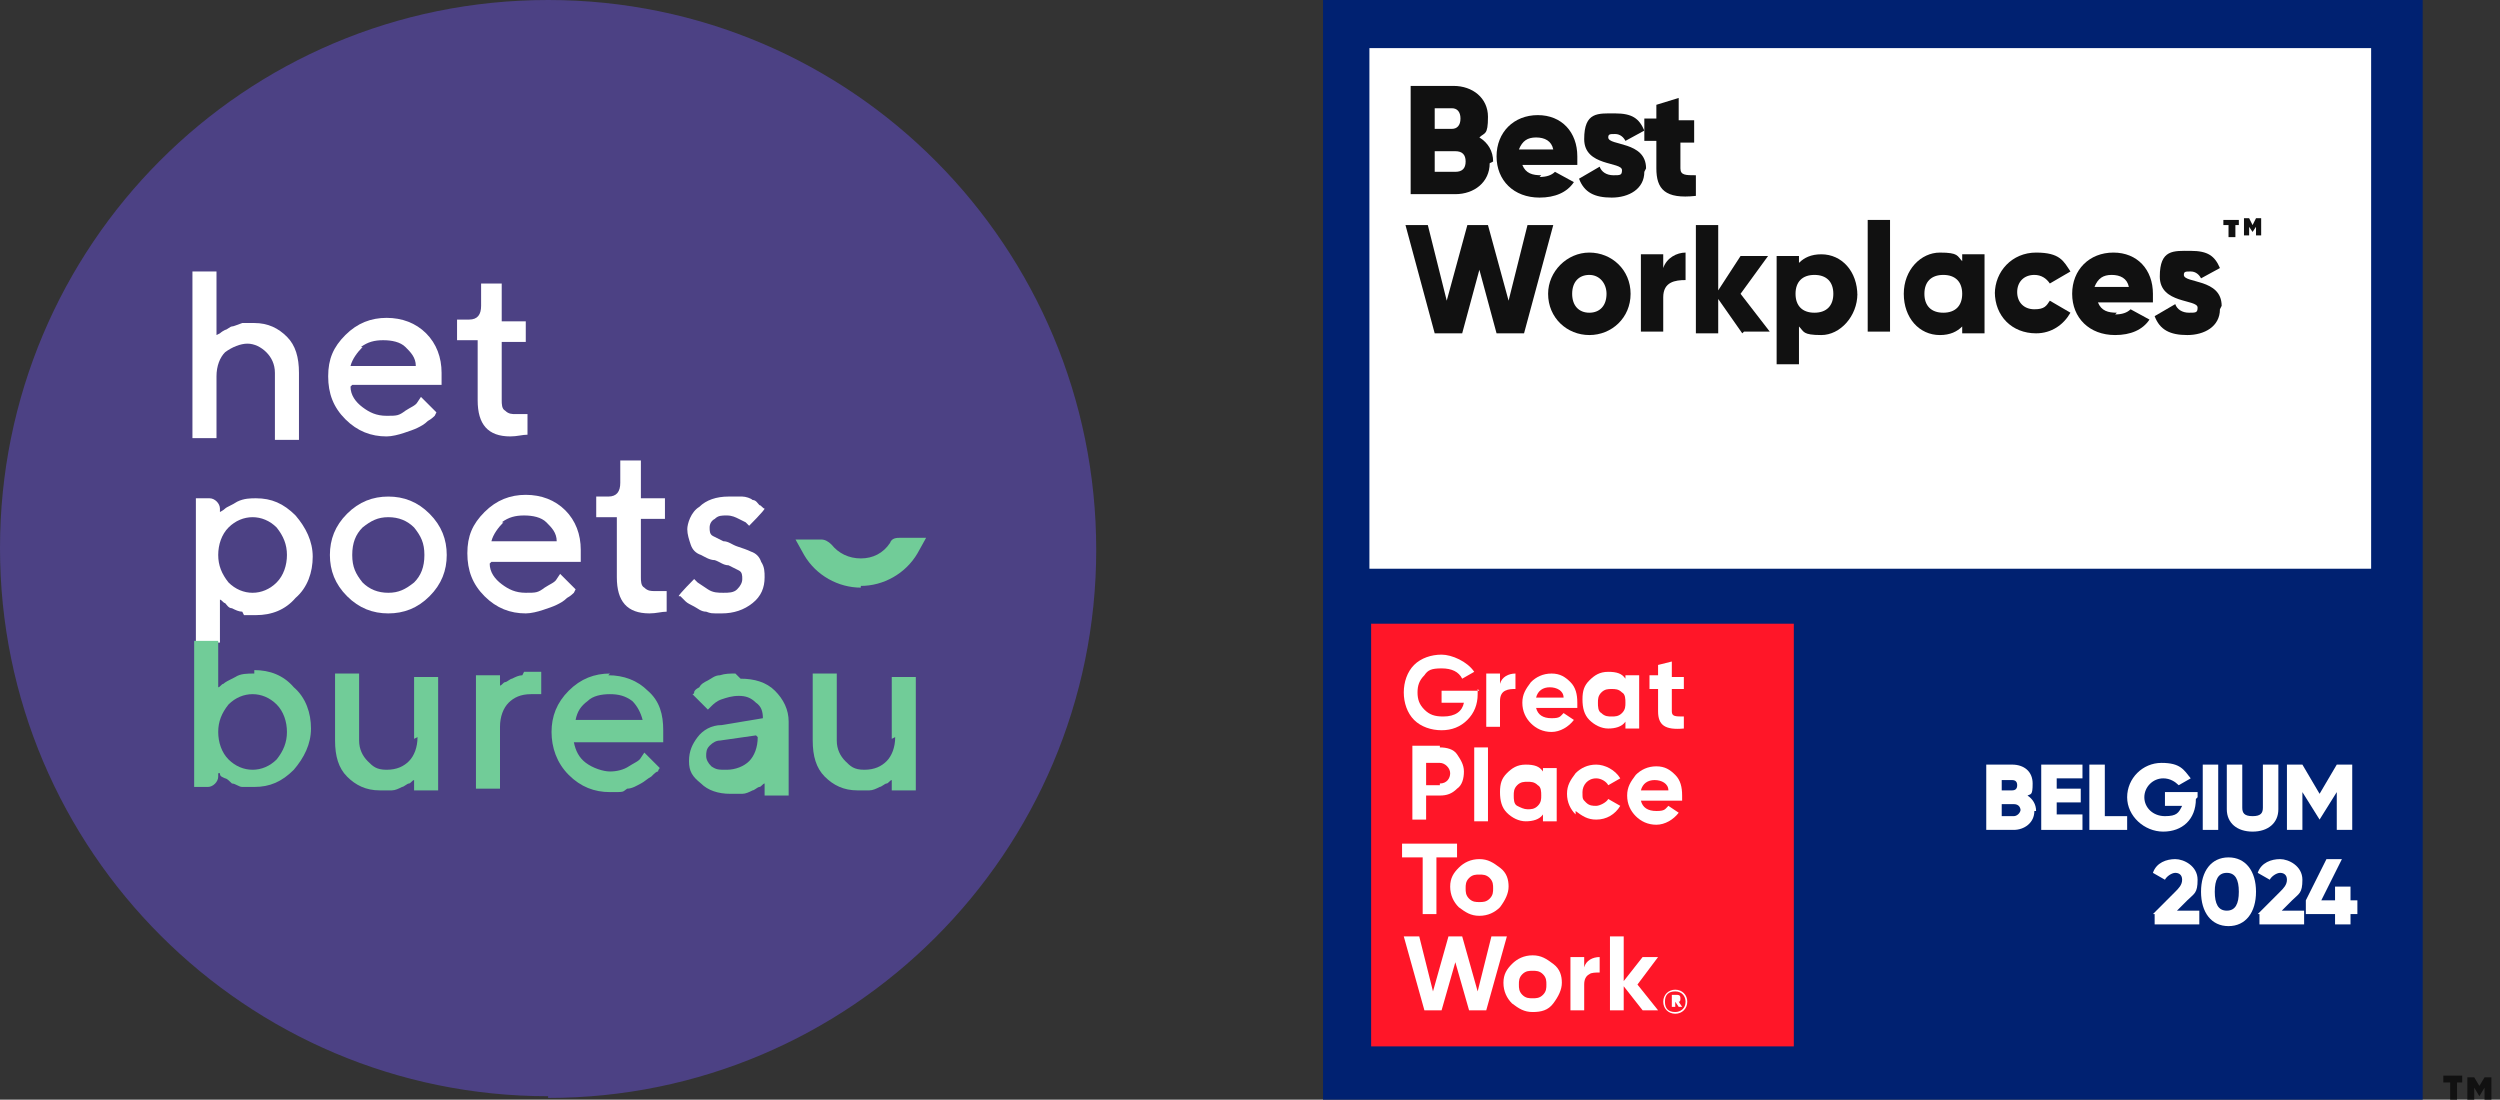 <?xml version="1.0" encoding="UTF-8"?>
<svg xmlns="http://www.w3.org/2000/svg" xmlns:xlink="http://www.w3.org/1999/xlink" id="Laag_1" version="1.1" viewBox="0 0 145.5 64">
  <rect x="0" y="0" width="145.5" height="64" fill="#333333" stroke="none"/>
  <defs>
    <style>
      .st0 {
        fill: #002171;
      }

      .st1 {
        fill: #111;
      }

      .st2 {
        clip-path: url(#clippath-21);
      }

      .st3 {
        clip-path: url(#clippath-6);
      }

      .st4 {
        clip-path: url(#clippath-7);
      }

      .st5 {
        clip-path: url(#clippath-17);
      }

      .st6 {
        clip-path: url(#clippath-15);
      }

      .st7 {
        clip-path: url(#clippath-18);
      }

      .st8 {
        clip-path: url(#clippath-4);
      }

      .st9 {
        clip-path: url(#clippath-22);
      }

      .st10 {
        fill: #ff1628;
      }

      .st11 {
        clip-path: url(#clippath-9);
      }

      .st12 {
        clip-path: url(#clippath-10);
      }

      .st13 {
        fill: #4c4184;
      }

      .st14 {
        fill: #fff;
      }

      .st15 {
        fill: #71cc98;
      }

      .st16 {
        clip-path: url(#clippath-11);
      }

      .st17 {
        fill: none;
      }

      .st18 {
        clip-path: url(#clippath-1);
      }

      .st19 {
        clip-path: url(#clippath-5);
      }

      .st20 {
        clip-path: url(#clippath-20);
      }

      .st21 {
        clip-path: url(#clippath-8);
      }

      .st22 {
        clip-path: url(#clippath-3);
      }

      .st23 {
        clip-path: url(#clippath-12);
      }

      .st24 {
        clip-path: url(#clippath-14);
      }

      .st25 {
        clip-path: url(#clippath-19);
      }

      .st26 {
        clip-path: url(#clippath-16);
      }

      .st27 {
        clip-path: url(#clippath-2);
      }

      .st28 {
        clip-path: url(#clippath-13);
      }

      .st29 {
        clip-path: url(#clippath);
      }
    </style>
    <clipPath id="clippath">
      <rect class="st17" width="64" height="64"></rect>
    </clipPath>
    <clipPath id="clippath-1">
      <rect class="st17" x="77" width="64" height="64"></rect>
    </clipPath>
    <clipPath id="clippath-2">
      <rect class="st17" x="77" width="64" height="64"></rect>
    </clipPath>
    <clipPath id="clippath-3">
      <rect class="st17" x="77" width="64" height="64"></rect>
    </clipPath>
    <clipPath id="clippath-4">
      <rect class="st17" x="77" width="64" height="64"></rect>
    </clipPath>
    <clipPath id="clippath-5">
      <rect class="st17" x="77" width="64" height="64"></rect>
    </clipPath>
    <clipPath id="clippath-6">
      <rect class="st17" x="77" width="64" height="64"></rect>
    </clipPath>
    <clipPath id="clippath-7">
      <rect class="st17" x="77" width="64" height="64"></rect>
    </clipPath>
    <clipPath id="clippath-8">
      <rect class="st17" x="77" width="64" height="64"></rect>
    </clipPath>
    <clipPath id="clippath-9">
      <rect class="st17" x="77" width="64" height="64"></rect>
    </clipPath>
    <clipPath id="clippath-10">
      <rect class="st17" x="77" width="64" height="64"></rect>
    </clipPath>
    <clipPath id="clippath-11">
      <rect class="st17" x="77" width="64" height="64"></rect>
    </clipPath>
    <clipPath id="clippath-12">
      <rect class="st17" x="77" width="64" height="64"></rect>
    </clipPath>
    <clipPath id="clippath-13">
      <rect class="st17" x="77" width="64" height="64"></rect>
    </clipPath>
    <clipPath id="clippath-14">
      <rect class="st17" x="77" width="64" height="64"></rect>
    </clipPath>
    <clipPath id="clippath-15">
      <rect class="st17" x="77" width="64" height="64"></rect>
    </clipPath>
    <clipPath id="clippath-16">
      <rect class="st17" x="77" width="64" height="64"></rect>
    </clipPath>
    <clipPath id="clippath-17">
      <rect class="st17" x="77" width="64" height="64"></rect>
    </clipPath>
    <clipPath id="clippath-18">
      <rect class="st17" x="77" width="64" height="64"></rect>
    </clipPath>
    <clipPath id="clippath-19">
      <rect class="st17" x="77" width="64" height="64"></rect>
    </clipPath>
    <clipPath id="clippath-20">
      <rect class="st17" x="77" width="64" height="64"></rect>
    </clipPath>
    <clipPath id="clippath-21">
      <rect class="st17" x="77" width="64" height="64"></rect>
    </clipPath>
    <clipPath id="clippath-22">
      <rect class="st17" x="77" width="64" height="64"></rect>
    </clipPath>
  </defs>
  <g class="st29">
    <g>
      <path class="st13" d="M31.9,63.9c17.6,0,31.9-14.3,31.9-31.9S49.6,0,31.9,0,0,14.3,0,31.9s14.3,31.9,31.9,31.9Z"></path>
      <path class="st14" d="M12.8,19.4s0,0,0,0c0,0,.1-.1.3-.2.1,0,.3-.2.4-.2.1,0,.3-.1.6-.2.2,0,.5,0,.7,0,.8,0,1.4.3,1.9.8.5.5.7,1.2.7,2.1v3.9h-1.4v-3.9c0-.5-.2-.9-.5-1.2-.3-.3-.7-.5-1.1-.5s-.9.2-1.3.5c-.3.3-.5.8-.5,1.4v3.6h-1.4v-9.7h1.4v3.7h0Z"></path>
      <path class="st14" d="M20.4,22.5c0,.5.3.9.7,1.2.4.3.8.5,1.4.5s.7,0,1.1-.3c.3-.2.6-.3.7-.5l.2-.3.9.9s0,0-.1.2c0,0-.2.2-.4.3-.2.2-.4.3-.6.4-.2.1-.5.2-.8.3-.3.1-.7.2-1,.2-.9,0-1.7-.3-2.4-1-.7-.7-1-1.5-1-2.5s.3-1.7,1-2.4,1.5-1,2.4-1,1.7.3,2.3.9c.6.6.9,1.4.9,2.3v.7h-5.2ZM21.1,20.2c-.3.3-.6.7-.7,1.1h3.8c0-.5-.3-.8-.6-1.1-.3-.3-.8-.4-1.3-.4s-.9.1-1.3.4Z"></path>
      <path class="st14" d="M28,16.5h1.2v2.2h1.4v1.2h-1.4v3.4c0,.2,0,.5.2.6.2.2.4.2.6.2s.2,0,.3,0c.1,0,.2,0,.3,0h.1s0,1.2,0,1.2c-.3,0-.6.1-1,.1-1.3,0-1.9-.7-1.9-2.1v-3.5h-1.2v-1.2h.7c.5,0,.7-.3.7-.8v-1.4h0Z"></path>
      <path class="st14" d="M14.1,35.6c-.2,0-.4-.1-.6-.2-.2,0-.3-.2-.4-.3-.1,0-.2-.2-.3-.2h0c0-.1,0,2.5,0,2.5h-1.4v-8.4h.8c.3,0,.6.3.6.6v.2c0,0,.2-.1.3-.2.1-.1.4-.2.7-.4.4-.2.8-.2,1.1-.2.9,0,1.6.3,2.3,1,.6.7,1,1.5,1,2.4s-.3,1.8-1,2.4c-.6.7-1.4,1-2.3,1s-.5,0-.7,0h0ZM13.3,30.7c-.4.4-.6,1-.6,1.6s.2,1.1.6,1.6c.4.4.9.6,1.4.6s1-.2,1.4-.6c.4-.4.6-1,.6-1.6s-.2-1.1-.6-1.6c-.4-.4-.9-.6-1.4-.6s-1,.2-1.4.6Z"></path>
      <path class="st14" d="M20.2,29.9c.7-.7,1.5-1,2.4-1s1.7.3,2.4,1c.7.7,1,1.5,1,2.4s-.3,1.7-1,2.4c-.7.7-1.5,1-2.4,1s-1.7-.3-2.4-1-1-1.5-1-2.4.3-1.7,1-2.4ZM24.1,30.7c-.4-.4-.9-.6-1.5-.6s-1,.2-1.5.6c-.4.4-.6.9-.6,1.6s.2,1.1.6,1.6c.4.4.9.6,1.5.6s1-.2,1.5-.6c.4-.4.6-.9.6-1.6s-.2-1.1-.6-1.6Z"></path>
      <path class="st14" d="M28.5,32.8c0,.5.3.9.7,1.2.4.3.8.5,1.4.5s.7,0,1.1-.3c.3-.2.6-.3.7-.5l.2-.3.9.9s0,0-.1.2c0,0-.2.2-.4.3-.2.2-.4.3-.6.4-.2.1-.5.2-.8.3-.3.1-.7.2-1,.2-.9,0-1.7-.3-2.4-1-.7-.7-1-1.5-1-2.5s.3-1.7,1-2.4,1.5-1,2.4-1,1.7.3,2.3.9c.6.6.9,1.4.9,2.3v.7h-5.2ZM29.3,30.4c-.3.3-.6.7-.7,1.1h3.8c0-.5-.3-.8-.6-1.1-.3-.3-.8-.4-1.3-.4s-.9.1-1.3.4Z"></path>
      <path class="st14" d="M36.1,26.8h1.2v2.2h1.4v1.2h-1.4v3.4c0,.2,0,.5.2.6.2.2.4.2.6.2s.2,0,.3,0,.2,0,.3,0h.1s0,1.2,0,1.2c-.3,0-.6.1-1,.1-1.3,0-1.9-.7-1.9-2.1v-3.5h-1.2v-1.2h.7c.5,0,.7-.3.7-.8v-1.4h0Z"></path>
      <path class="st14" d="M43.6,30.6s0,0-.2-.2c0,0-.2-.1-.4-.2-.2-.1-.4-.2-.7-.2s-.5,0-.7.2c-.2.1-.3.3-.3.5s0,.4.2.5c.2.1.4.2.6.3.3,0,.5.2.8.3.3.1.6.2.8.3.3.1.5.3.6.6.2.3.2.6.2.9,0,.6-.2,1.1-.7,1.5-.5.4-1.1.6-1.8.6s-.6,0-.9-.1c-.3,0-.5-.2-.7-.3-.2-.1-.4-.2-.5-.3-.1-.1-.2-.2-.3-.3h-.1c0-.1.9-1,.9-1,0,0,.1.1.2.2,0,0,.3.2.6.4.3.2.6.2.9.2s.6,0,.8-.2c.2-.2.3-.4.3-.6s0-.4-.2-.5c-.2-.1-.4-.2-.6-.3-.3,0-.5-.2-.8-.3-.3,0-.6-.2-.8-.3-.3-.1-.5-.3-.6-.6s-.2-.6-.2-.9.2-1,.7-1.3c.4-.4,1-.6,1.7-.6s.5,0,.8,0c.2,0,.5.1.6.2.2,0,.3.2.4.3.1,0,.2.2.3.2h0c0,.1-.9,1-.9,1h0Z"></path>
      <path class="st15" d="M50.1,34.1h0c1.3,0,2.6-.7,3.3-1.9l.5-.9h-1.5c-.2,0-.5,0-.6.3h0c-.4.6-1,.9-1.7.9h0c-.7,0-1.3-.3-1.7-.8h0c-.2-.2-.4-.3-.6-.3h-1.5l.5.9c.7,1.2,2,1.9,3.3,1.9h0Z"></path>
      <path class="st15" d="M14.8,39.2c-.4,0-.8,0-1.1.2-.4.2-.6.3-.7.4-.1,0-.2.2-.3.2v-2.7h-1.4v8.5h.8c.3,0,.6-.3.6-.6v-.2h.1c0,.2.1.2.3.3.1,0,.3.2.4.3.2,0,.4.2.6.2.2,0,.5,0,.7,0,.9,0,1.6-.3,2.3-1,.6-.7,1-1.5,1-2.4s-.3-1.8-1-2.4c-.6-.7-1.4-1-2.3-1h0ZM16.1,44.2c-.4.4-.9.6-1.4.6s-1-.2-1.4-.6c-.4-.4-.6-1-.6-1.6s.2-1.1.6-1.6c.4-.4.9-.6,1.4-.6s1,.2,1.4.6c.4.4.6,1,.6,1.6s-.2,1.1-.6,1.6Z"></path>
      <path class="st15" d="M24.3,42.9c0,.6-.2,1.1-.5,1.4-.3.3-.7.5-1.3.5s-.8-.2-1.1-.5c-.3-.3-.5-.7-.5-1.2v-3.9h-1.4v3.9c0,.9.2,1.6.7,2.1.5.5,1.1.8,1.9.8s.5,0,.7,0c.2,0,.4-.1.6-.2.1,0,.3-.2.4-.2.1,0,.2-.2.3-.2h0c0,0,0,.6,0,.6h1.4v-6.6h-1.4v3.6Z"></path>
      <path class="st15" d="M30.4,39.3c-.2,0-.4.1-.6.2-.1,0-.3.2-.4.2-.1,0-.2.2-.3.2h0c0,0,0-.6,0-.6h-1.4v6.6h1.4v-3.6c0-.6.2-1.1.5-1.4.3-.3.7-.5,1.3-.5s.4,0,.6,0v-1.3h-.3c-.2,0-.5,0-.7,0Z"></path>
      <path class="st15" d="M35.5,39.2c-.9,0-1.7.3-2.4,1s-1,1.5-1,2.4.3,1.8,1,2.5c.7.7,1.5,1,2.4,1s.7,0,1-.2c.3,0,.6-.2.8-.3.2-.1.4-.3.6-.4.2-.2.3-.3.4-.3,0,0,0-.1.1-.2l-.9-.9-.2.3c-.1.2-.4.3-.7.5-.3.2-.7.3-1.1.3s-1-.2-1.4-.5c-.4-.3-.6-.7-.7-1.2h5.2v-.7c0-.9-.2-1.7-.9-2.3-.6-.6-1.4-.9-2.3-.9h0ZM33.5,41.9c.1-.5.3-.8.7-1.1.3-.3.8-.4,1.3-.4s.9.1,1.3.4c.3.3.5.7.6,1.1h-3.8Z"></path>
      <path class="st15" d="M42.8,39.2c-.3,0-.6,0-.9.1-.3,0-.5.2-.7.3-.2.1-.4.2-.5.4-.2.1-.3.2-.3.3,0,0,0,.1-.1.1l.9.9.2-.2c.1-.1.3-.3.6-.4.3-.1.6-.2,1-.2s.7.1,1,.4c.3.2.4.5.4.9l-2.4.4c-.6,0-1.1.3-1.4.7-.3.4-.5.8-.5,1.4s.2.9.7,1.3c.4.4,1,.6,1.7.6s.5,0,.7,0c.2,0,.4-.1.6-.2.1,0,.3-.2.4-.2.1,0,.2-.2.3-.2,0,0,0,0,0,0v.7h1.4v-4.3c0-.7-.3-1.3-.8-1.8-.5-.5-1.2-.7-2-.7h0ZM44.1,42.9c0,.6-.2,1.1-.5,1.4-.3.3-.8.5-1.3.5s-.6,0-.9-.2c-.2-.2-.3-.4-.3-.6s0-.4.2-.6c.2-.2.4-.3.6-.3l2.1-.3h0Z"></path>
      <path class="st15" d="M52.1,42.9c0,.6-.2,1.1-.5,1.4-.3.3-.7.5-1.3.5s-.8-.2-1.1-.5-.5-.7-.5-1.2v-3.9h-1.4v3.9c0,.9.2,1.6.7,2.1.5.5,1.1.8,1.9.8s.5,0,.7,0,.4-.1.6-.2c.1,0,.3-.2.4-.2.1,0,.2-.2.3-.2h0c0,0,0,.6,0,.6h1.4v-6.6h-1.4v3.6Z"></path>
    </g>
  </g>
  <g>
    <g>
      <g id="category_x5F_list_x5F_badge_x5F_1">
        <g>
          <g class="st18">
            <rect class="st0" x="77" width="64" height="64"></rect>
          </g>
          <g class="st27">
            <g>
              <path class="st14" d="M118.4,47.2c0,.7-.6,1.1-1.2,1.1h-1.6v-3.8h1.5c.7,0,1.2.4,1.2,1.1s-.1.6-.3.7c.3.2.5.5.5.9ZM116.5,45.3v.7h.6c.2,0,.3-.1.3-.3s-.1-.3-.3-.3h-.6ZM117.6,47.2c0-.2-.1-.4-.4-.4h-.7v.7h.7c.2,0,.4-.2.4-.4Z"></path>
              <path class="st14" d="M121.2,47.5v.8h-2.4v-3.8h2.4v.8h-1.5v.6h1.4v.8h-1.4v.7h1.5Z"></path>
              <path class="st14" d="M123.8,47.5v.8h-2.2v-3.8h.9v3h1.4Z"></path>
              <path class="st14" d="M127.8,46.5c0,1.2-.8,1.9-1.9,1.9s-2.1-.9-2.1-2,.9-2,2-2,1.3.4,1.7.9l-.7.4c-.2-.2-.5-.4-.9-.4-.6,0-1.1.5-1.1,1.1s.5,1.1,1.2,1.1.8-.2,1-.6h-1v-.8h1.9v.3h0Z"></path>
              <path class="st14" d="M129.1,44.5v3.8h-.9v-3.8h.9Z"></path>
              <path class="st14" d="M129.6,47.1v-2.6h.9v2.5c0,.3.1.5.6.5s.6-.2.6-.5v-2.5h.9v2.6c0,.8-.6,1.3-1.5,1.3s-1.5-.5-1.5-1.3Z"></path>
              <path class="st14" d="M136.9,48.3h-.9v-2.2l-1,1.6h0l-1-1.6v2.2h-.9v-3.8h.9l1,1.7,1-1.7h.9v3.8h0Z"></path>
              <path class="st14" d="M125.3,53.2l1.3-1.3c.2-.2.4-.4.4-.7s-.2-.4-.4-.4-.5.2-.6.4l-.7-.4c.2-.6.8-.8,1.3-.8s1.3.4,1.3,1.2-.2.8-.6,1.2l-.6.6h1.3v.8h-2.6v-.6h0Z"></path>
              <path class="st14" d="M128.1,51.9c0-1.2.6-2,1.6-2s1.6.8,1.6,2-.6,2-1.6,2-1.6-.8-1.6-2ZM130.3,51.9c0-.7-.2-1.1-.7-1.1s-.7.4-.7,1.1.2,1.1.7,1.1c.5,0,.7-.4.7-1.1Z"></path>
              <path class="st14" d="M131.4,53.2l1.3-1.3c.2-.2.4-.4.4-.7s-.2-.4-.4-.4-.5.2-.6.4l-.7-.4c.2-.6.8-.8,1.3-.8s1.3.4,1.3,1.2-.2.8-.6,1.2l-.6.6h1.3v.8h-2.6v-.6h0Z"></path>
              <path class="st14" d="M137.2,53.2h-.4v.6h-.9v-.6h-1.7v-.8l1.2-2.4h.9l-1.2,2.4h.8v-.8h.9v.8h.4v.8h0Z"></path>
            </g>
          </g>
          <g class="st22">
            <rect class="st14" x="79.7" y="2.8" width="58.3" height="30.3"></rect>
          </g>
          <g class="st8">
            <rect class="st10" x="79.8" y="36.3" width="24.6" height="24.6"></rect>
          </g>
          <g class="st19">
            <g>
              <g class="st3">
                <path class="st14" d="M86,40.1v.3c0,.6-.2,1.1-.6,1.5-.4.4-.9.6-1.5.6s-1.2-.2-1.6-.6c-.4-.4-.6-1-.6-1.6s.2-1.2.6-1.6,1-.6,1.6-.6,1.5.4,1.9,1l-.7.4c-.2-.4-.6-.6-1.2-.6s-.8.1-1,.4c-.3.3-.4.6-.4,1s.1.7.4,1c.3.3.6.4,1.1.4.7,0,1.1-.3,1.2-.8h-1.3v-.7h2.2Z"></path>
              </g>
              <g class="st4">
                <path class="st14" d="M87.3,39.8c.1-.4.5-.6.9-.6v.9c-.2,0-.4,0-.6.1-.2.1-.3.3-.3.6v1.5h-.8v-3.1h.8v.5h0Z"></path>
              </g>
              <g class="st21">
                <path class="st14" d="M89.4,41.2c.1.4.4.6.9.6s.5-.1.7-.3l.6.4c-.3.4-.8.7-1.3.7s-.9-.2-1.2-.5c-.3-.3-.5-.7-.5-1.2s.2-.8.5-1.2c.3-.3.7-.5,1.2-.5s.8.2,1.1.5c.3.3.4.7.4,1.2s0,.2,0,.3h-2.3ZM91,40.6c0-.4-.4-.6-.8-.6s-.7.2-.8.6h1.6Z"></path>
              </g>
              <g class="st11">
                <path class="st14" d="M94.6,39.3h.8v3.1h-.8v-.4c-.2.3-.6.4-1,.4s-.8-.2-1.1-.5c-.3-.3-.4-.7-.4-1.2s.1-.8.4-1.1c.3-.3.6-.5,1.1-.5s.8.1,1,.4v-.4ZM93.8,41.7c.2,0,.4,0,.6-.2.2-.2.2-.4.2-.6s0-.5-.2-.6c-.2-.2-.4-.2-.6-.2s-.4,0-.6.2c-.2.2-.2.4-.2.6s0,.5.2.6c.2.2.4.2.6.2"></path>
              </g>
              <g class="st12">
                <path class="st14" d="M98,40.1h-.7v1.3c0,.3.2.3.7.3v.7c-1.1.1-1.5-.2-1.5-1v-1.3h-.5v-.8h.5v-.6l.8-.2v.9h.7v.8Z"></path>
              </g>
              <g class="st16">
                <path class="st14" d="M83.8,43.5c.4,0,.8.1,1,.4s.4.6.4,1-.1.8-.4,1c-.3.3-.6.4-1,.4h-.8v1.4h-.8v-4.3h1.6ZM83.8,45.6c.4,0,.6-.3.6-.6s-.3-.6-.6-.6h-.8v1.3h.8Z"></path>
              </g>
              <g class="st23">
                <rect class="st14" x="85.8" y="43.5" width=".8" height="4.3"></rect>
              </g>
              <g class="st28">
                <path class="st14" d="M89.8,44.7h.8v3.1h-.8v-.4c-.2.3-.6.4-1,.4s-.8-.2-1.1-.5c-.3-.3-.4-.7-.4-1.2s.1-.8.4-1.1c.3-.3.6-.5,1.1-.5s.8.1,1,.4v-.4ZM88.9,47.1c.2,0,.4,0,.6-.2.2-.2.2-.4.2-.6s0-.5-.2-.6c-.2-.2-.4-.2-.6-.2s-.4,0-.6.2c-.2.2-.2.4-.2.6s0,.5.2.6.4.2.6.2"></path>
              </g>
              <g class="st24">
                <path class="st14" d="M91.7,47.4c-.3-.3-.5-.7-.5-1.2s.2-.8.5-1.2c.3-.3.7-.5,1.2-.5s1.1.3,1.4.8l-.7.4c-.1-.2-.4-.4-.7-.4-.5,0-.8.4-.8.8s0,.4.2.6c.2.2.4.2.6.2s.6-.2.7-.4l.7.4c-.3.5-.8.8-1.4.8-.5,0-.8-.2-1.2-.5"></path>
              </g>
              <g class="st6">
                <path class="st14" d="M95.5,46.6c.1.4.4.6.9.6s.5-.1.7-.3l.6.4c-.3.4-.8.7-1.3.7s-.9-.2-1.2-.5c-.3-.3-.5-.7-.5-1.2s.2-.8.5-1.2c.3-.3.7-.5,1.2-.5s.8.2,1.1.5c.3.3.4.7.4,1.2s0,.2,0,.3h-2.3ZM97.1,46c0-.4-.4-.6-.8-.6s-.7.2-.8.6h1.6Z"></path>
              </g>
              <g class="st26">
                <polygon class="st14" points="84.8 49.1 84.8 49.9 83.6 49.9 83.6 53.2 82.8 53.2 82.8 49.9 81.6 49.9 81.6 49.1 84.8 49.1"></polygon>
              </g>
              <g class="st5">
                <path class="st14" d="M86.1,53.3c-.5,0-.8-.2-1.2-.5-.3-.3-.5-.7-.5-1.2s.2-.8.5-1.1c.3-.3.7-.5,1.2-.5s.8.2,1.2.5.5.7.5,1.1-.2.8-.5,1.2c-.3.3-.7.5-1.2.5M86.1,52.5c.2,0,.4,0,.6-.2s.2-.4.2-.6,0-.4-.2-.6-.4-.2-.6-.2-.4,0-.6.2c-.2.2-.2.4-.2.6s0,.4.2.6c.2.2.4.2.6.2"></path>
              </g>
              <g class="st7">
                <polygon class="st14" points="82.9 58.8 81.7 54.5 82.6 54.5 83.4 57.7 84.3 54.5 85.1 54.5 86 57.7 86.8 54.5 87.7 54.5 86.5 58.8 85.5 58.8 84.7 56 83.9 58.8 82.9 58.8"></polygon>
              </g>
              <g class="st25">
                <path class="st14" d="M89.2,58.9c-.5,0-.8-.2-1.2-.5-.3-.3-.5-.7-.5-1.2s.2-.8.5-1.1c.3-.3.7-.5,1.2-.5s.8.2,1.2.5.5.7.5,1.1-.2.8-.5,1.2-.7.5-1.2.5M89.2,58.1c.2,0,.4,0,.6-.2s.2-.4.2-.6,0-.4-.2-.6-.4-.2-.6-.2-.4,0-.6.2c-.2.2-.2.4-.2.6s0,.4.2.6c.2.2.4.2.6.2"></path>
              </g>
              <g class="st20">
                <path class="st14" d="M92.2,56.3c.1-.4.5-.6.9-.6v.9c-.2,0-.5,0-.6.1-.2.1-.3.3-.3.6v1.5h-.8v-3.1h.8v.5h0Z"></path>
              </g>
              <g class="st2">
                <polygon class="st14" points="96.5 58.8 95.6 58.8 94.5 57.4 94.5 58.8 93.7 58.8 93.7 54.5 94.5 54.5 94.5 57.1 95.6 55.7 96.5 55.7 95.3 57.3 96.5 58.8"></polygon>
              </g>
              <g class="st9">
                <path class="st14" d="M96.8,58.3c0-.4.3-.7.7-.7s.7.3.7.7-.3.7-.7.7c-.4,0-.7-.3-.7-.7M98.1,58.3c0-.3-.2-.6-.6-.6s-.6.2-.6.6.2.6.6.6c.3,0,.6-.2.6-.6M97.3,57.9h.2c.2,0,.3,0,.3.2h0c0,.1,0,.2-.1.2l.2.3h-.2l-.2-.3h0v.3h-.2v-.7h0ZM97.5,58.2c0,0,.1,0,.1,0h0c0,0,0,0-.1,0h0v.2h0Z"></path>
              </g>
            </g>
          </g>
        </g>
      </g>
      <g>
        <path class="st1" d="M86.7,9.5c0,1.1-.9,1.8-2,1.8h-2.6v-6.3h2.5c1.1,0,2,.7,2,1.8s-.2.9-.5,1.2c.5.3.8.8.8,1.4ZM83.5,6.4v1.1h1c.3,0,.5-.2.5-.6s-.2-.6-.5-.6h-1ZM85.3,9.4c0-.4-.2-.6-.6-.6h-1.2v1.2h1.2c.4,0,.6-.2.6-.6Z"></path>
        <path class="st1" d="M89.6,10.3c.4,0,.7-.1.9-.3l1.1.6c-.4.6-1.1.9-2,.9-1.5,0-2.5-1-2.5-2.4s1-2.4,2.4-2.4,2.3,1,2.3,2.4,0,.4,0,.5h-3.2c.2.5.6.6,1.1.6ZM90.4,8.7c-.1-.5-.5-.7-1-.7s-.8.2-1,.7h1.9Z"></path>
        <path class="st1" d="M95.7,10c0,1-.9,1.5-1.9,1.5s-1.6-.3-1.9-1.1l1.2-.7c.1.3.4.5.8.5s.5,0,.5-.3c0-.5-2.2-.2-2.2-1.8s.8-1.5,1.8-1.5,1.4.3,1.7,1l-1.1.6c-.1-.2-.3-.4-.6-.4s-.4,0-.4.2c0,.5,2.2.2,2.2,1.8Z"></path>
        <path class="st1" d="M97.8,8.2v1.6c0,.4.3.4.9.4v1.2c-1.8.2-2.3-.4-2.3-1.6v-1.6h-.7v-1.3h.7v-.8l1.3-.4v1.3h.9v1.3h-.9Z"></path>
        <path class="st1" d="M81.6,13.1h1.5l1.1,4.4,1.2-4.4h1.2l1.2,4.4,1.1-4.4h1.5l-1.7,6.3h-1.6l-1-3.7-1,3.7h-1.6l-1.7-6.3Z"></path>
        <path class="st1" d="M90.1,17.1c0-1.3,1.1-2.4,2.4-2.4s2.4,1,2.4,2.4-1.1,2.4-2.4,2.4c-1.3,0-2.4-1-2.4-2.4ZM93.5,17.1c0-.6-.4-1.1-1-1.1s-1,.4-1,1.1.4,1.1,1,1.1c.6,0,1-.4,1-1.1Z"></path>
        <path class="st1" d="M98.1,14.8v1.5c-.6,0-1.3.1-1.3,1v2h-1.3v-4.5h1.3v.8c.2-.6.8-.9,1.3-.9Z"></path>
        <path class="st1" d="M101.4,19.4l-1.4-2v2h-1.3v-6.3h1.3v3.8l1.3-2h1.6l-1.6,2.2,1.7,2.2h-1.5Z"></path>
        <path class="st1" d="M108.1,17.1c0,1.3-1,2.4-2.1,2.4s-1-.2-1.3-.5v2.2h-1.3v-6.3h1.3v.4c.3-.3.7-.5,1.3-.5,1.2,0,2.1,1,2.1,2.4ZM106.7,17.1c0-.7-.4-1.1-1.1-1.1s-1.1.4-1.1,1.1.4,1.1,1.1,1.1,1.1-.4,1.1-1.1Z"></path>
        <path class="st1" d="M108.7,12.8h1.3v6.5h-1.3v-6.5Z"></path>
        <path class="st1" d="M115.5,14.9v4.5h-1.3v-.4c-.3.3-.7.5-1.3.5-1.2,0-2.1-1-2.1-2.4s1-2.4,2.1-2.4,1,.2,1.3.5v-.4h1.3ZM114.2,17.1c0-.7-.4-1.1-1.1-1.1s-1.1.4-1.1,1.1.4,1.1,1.1,1.1,1.1-.4,1.1-1.1Z"></path>
        <path class="st1" d="M116.1,17.1c0-1.3,1-2.4,2.4-2.4s1.6.5,2,1.1l-1.2.7c-.2-.3-.5-.5-.9-.5-.6,0-1,.4-1,1s.4,1,1,1,.7-.2.9-.5l1.2.7c-.4.7-1.1,1.2-2,1.2-1.4,0-2.4-1-2.4-2.4Z"></path>
        <path class="st1" d="M123.1,18.3c.4,0,.7-.1.9-.3l1.1.6c-.4.6-1.1.9-2,.9-1.5,0-2.5-1-2.5-2.4s1-2.4,2.4-2.4,2.3,1,2.3,2.4,0,.4,0,.5h-3.2c.2.5.6.6,1.1.6ZM123.9,16.7c-.1-.5-.5-.7-1-.7s-.8.2-1,.7h1.9Z"></path>
        <path class="st1" d="M129.2,18c0,1-.9,1.5-1.9,1.5s-1.6-.3-1.9-1.1l1.2-.7c.1.3.4.5.8.5s.5,0,.5-.3c0-.5-2.2-.2-2.2-1.8s.8-1.5,1.8-1.5,1.4.3,1.7,1l-1.1.6c-.1-.2-.3-.4-.6-.4s-.4,0-.4.2c0,.5,2.2.2,2.2,1.8Z"></path>
        <path class="st1" d="M130.4,13.1h-.3v.7h-.4v-.7h-.3v-.3h.9v.3ZM131.6,12.7v1h-.3v-.5l-.2.3h0l-.2-.3v.5h-.3v-1h.3l.2.4.2-.4h.3Z"></path>
      </g>
    </g>
    <path class="st1" d="M143.4,63h-.4v1h-.4v-1h-.4v-.4h1.1v.4h0ZM145,62.7v1.3h-.4v-.7l-.3.5h0l-.3-.5v.7h-.4v-1.3h.4l.3.5.3-.5h.4Z"></path>
  </g>
</svg>
